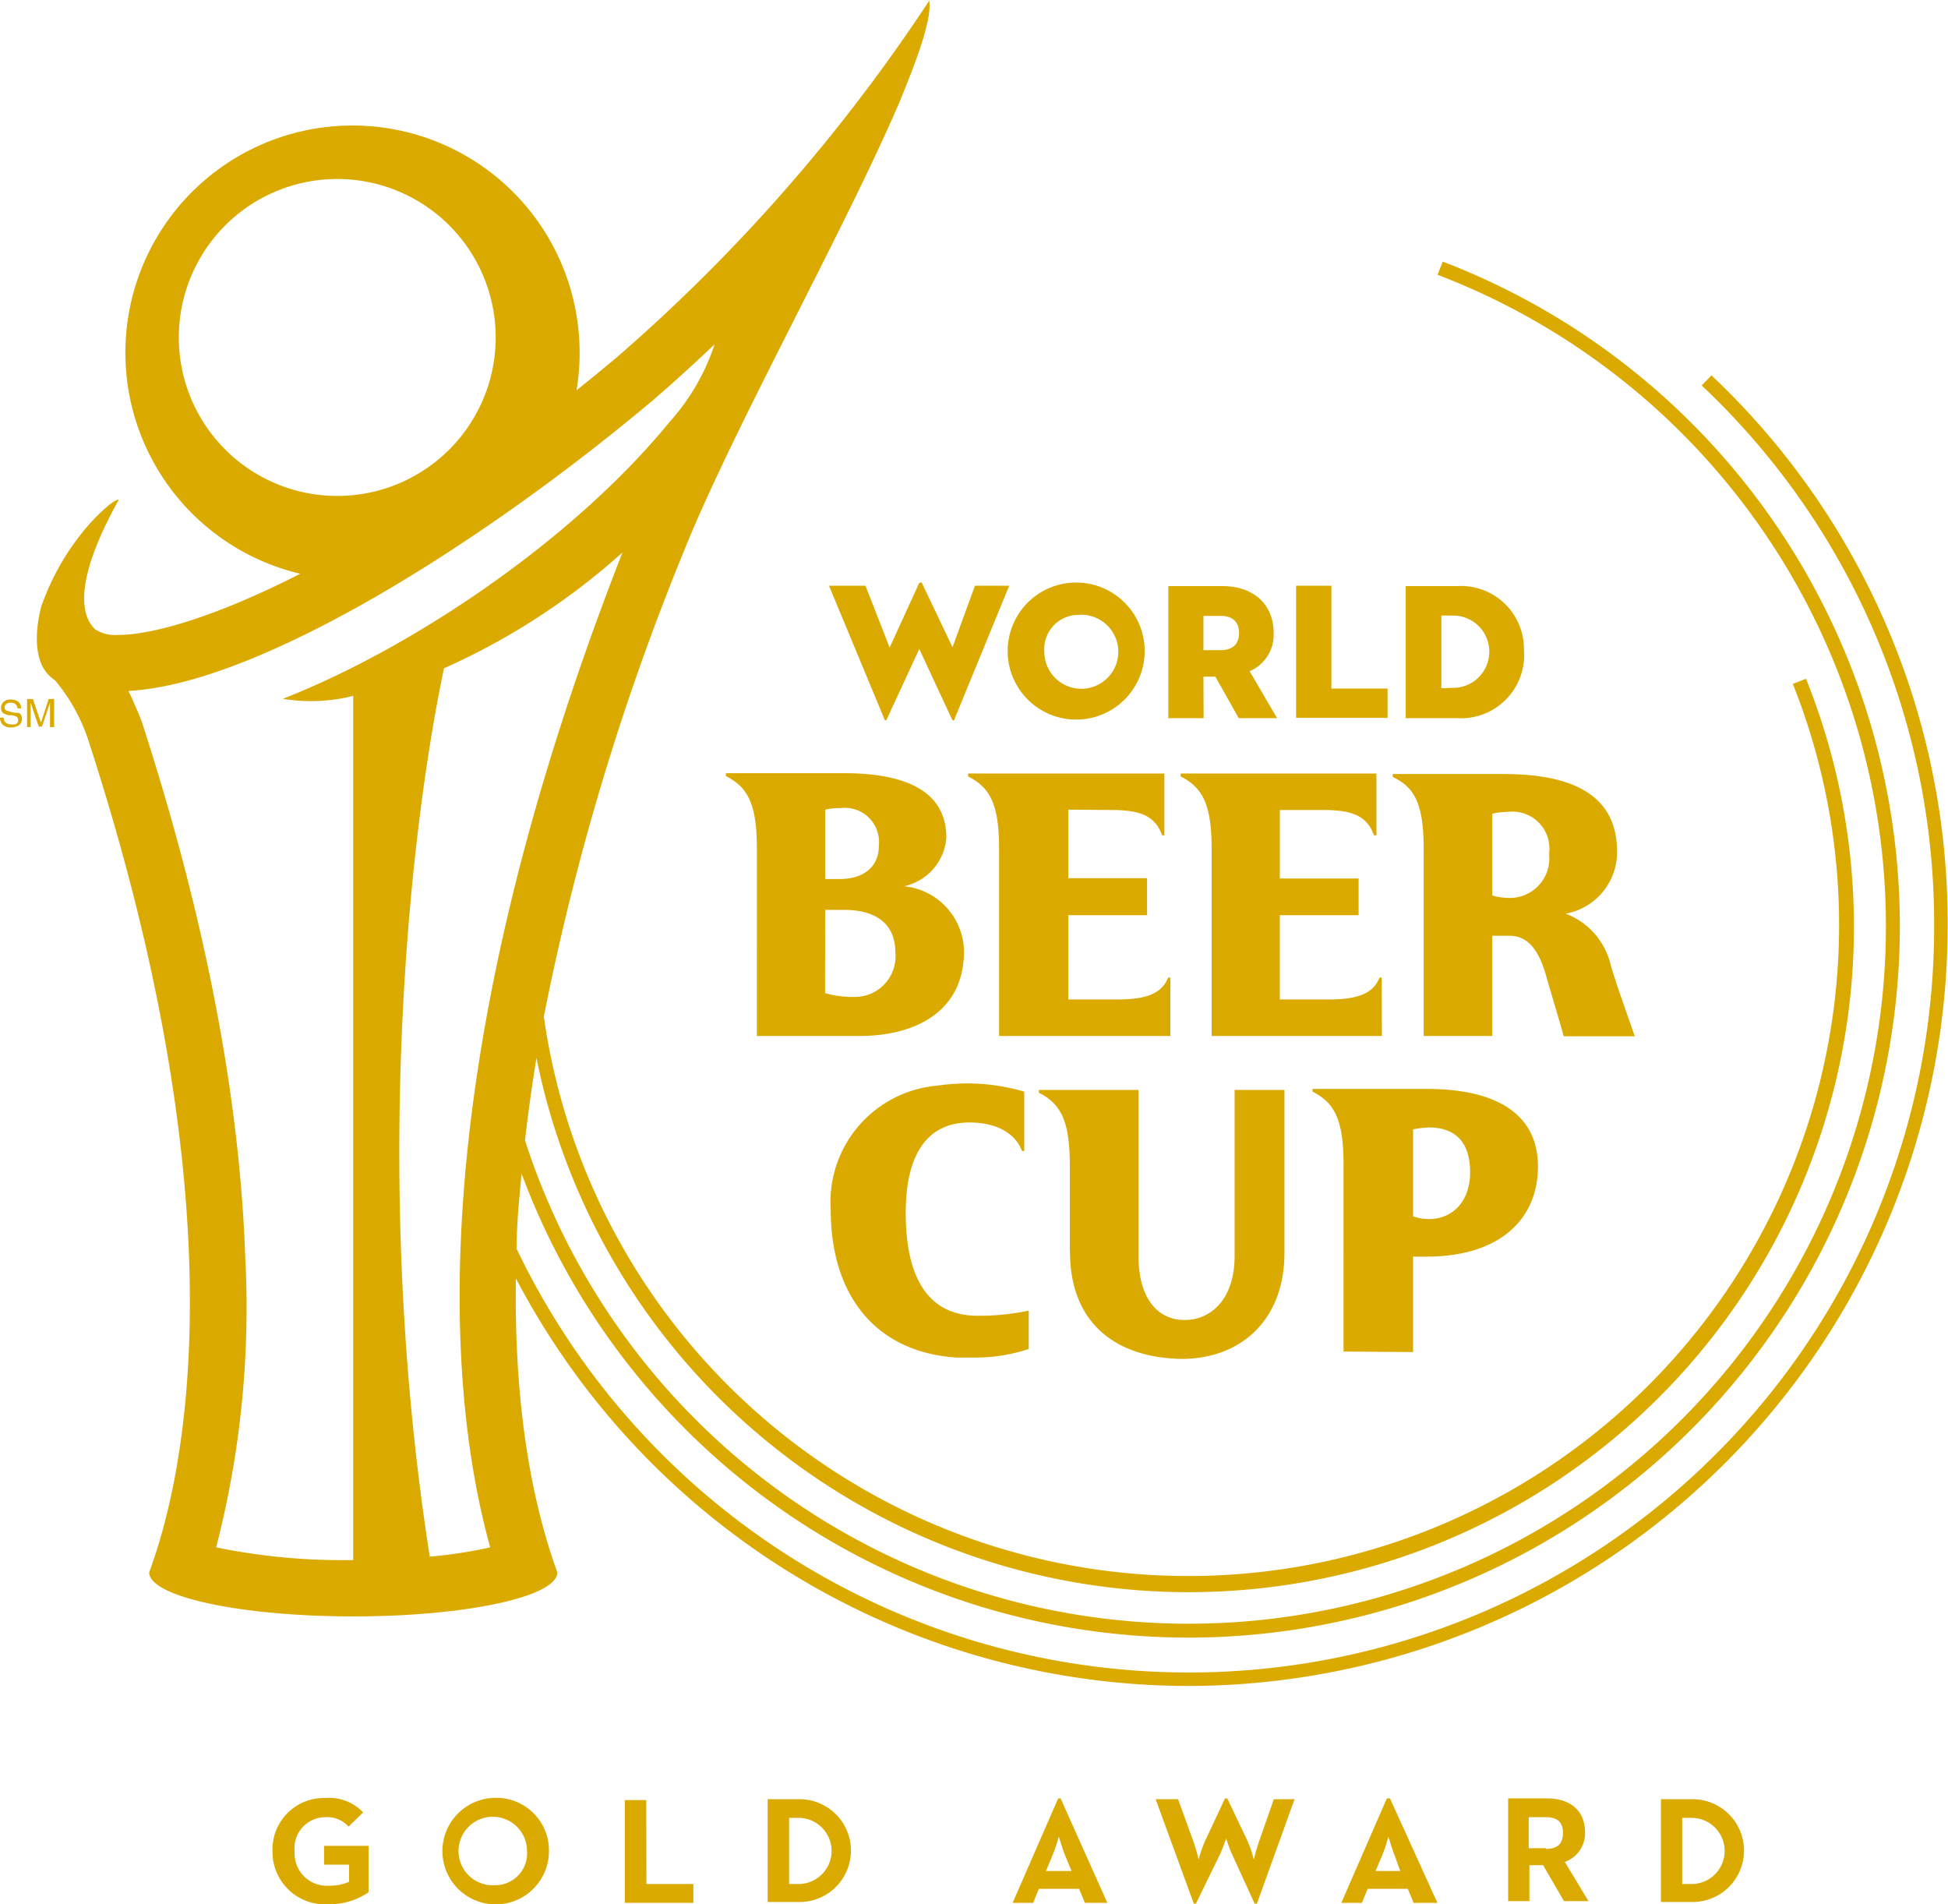 <svg xmlns="http://www.w3.org/2000/svg" viewBox="0 0 113.73 111.15">
  <title>World Beer Cup Gold</title>
  <path d="M53.78,66.85h1.49c3.11,0,6.09-1.32,6.09-4.95a3.88,3.88,0,0,0-3.5-3.79,3.14,3.14,0,0,0,2.47-2.83c0-2.47-1.95-3.77-6-3.77H47.46v.17c1.34.68,1.81,1.72,1.81,4.3V66.85Zm-.52-13.21a3.46,3.46,0,0,1,.88-.09,2,2,0,0,1,2.25,2.21c0,1.25-.94,1.93-2.28,1.93h-.85Zm0,5.85h1.09c2.09,0,3,1,3,2.45A2.37,2.37,0,0,1,55,64.57a5.88,5.88,0,0,1-1.75-.22l0,0Zm14.19-5.85v4h4.6V59.8h-4.6v4.92h2.83c1.64,0,2.61-.3,3-1.28h.13v3.41h-10V56c0-2.58-.46-3.62-1.81-4.3v-.17H73.06v3.61h-.13c-.43-1.18-1.32-1.48-3-1.48ZM53.58,77a6.82,6.82,0,0,1,6.22-7.25,12.34,12.34,0,0,1,1.88-.13,11.9,11.9,0,0,1,3.2.48v3.47h-.13c-.37-1-1.43-1.67-3.07-1.67-2.26,0-3.72,1.57-3.72,5.28,0,4.55,1.88,6,4.18,6a13.67,13.67,0,0,0,3-.3v2.24a9.8,9.8,0,0,1-3.24.5c-.35,0-.68,0-1,0C56.1,85.29,53.58,81.88,53.58,77Zm34,8.3V79.73h.79c4.27,0,6.5-2.19,6.5-5.26s-2.43-4.53-6.5-4.53H81.71v.16c1.34.68,1.81,1.72,1.81,4.31V85.27Zm0-13a6,6,0,0,1,.92-.11c1.6,0,2.41.92,2.41,2.61s-1,2.74-2.43,2.74a3.18,3.18,0,0,1-.9-.16ZM88.2,56V66.85h4V61h1c.92,0,1.63.59,2.11,2.21.35,1.23.72,2.43,1.07,3.66h4.14c-.46-1.38-1-2.78-1.4-4.16a4.25,4.25,0,0,0-2.63-3,3.65,3.65,0,0,0,3-3.61c0-3.2-2.41-4.54-6.64-4.54H86.39v.17C87.73,52.36,88.2,53.4,88.2,56Zm4-2.12a4.06,4.06,0,0,1,.92-.11,2.16,2.16,0,0,1,2.4,2.45,2.31,2.31,0,0,1-2.43,2.57,3.56,3.56,0,0,1-.89-.14Zm1.85-9.44a3.68,3.68,0,0,0-3.9-3.85h-3v7.71h3A3.69,3.69,0,0,0,94.06,44.42Zm-4.82,2.11V42.31h.69a2.11,2.11,0,0,1,0,4.22Zm-13.89-.67h.7l1.36,2.42h2.24l-1.6-2.74a2.32,2.32,0,0,0,1.4-2.24c0-1.58-1.09-2.73-3-2.73H73.29v7.71h2.06Zm0-3.55h1c.7,0,1.08.35,1.08,1s-.38,1-1.08,1h-1Zm-7.8,37.14v-5c0-2.59-.47-3.63-1.81-4.31v-.16h5.82v9.7c0,2.52,1.16,3.73,2.69,3.73s2.92-1.21,2.92-3.73v-9.7h2.91v9.51c0,4-2.63,6.19-6,6.19C70.27,85.64,67.55,83.65,67.55,79.45ZM86.09,48.28H80.75V40.57h2.06v6h3.28Zm-.33,18.57H75.82V56c0-2.58-.47-3.62-1.81-4.3v-.17H85.44v3.61H85.3c-.43-1.18-1.32-1.48-3-1.48h-2.5v4h4.6V59.8h-4.6v4.92h2.82c1.64,0,2.62-.3,3-1.28h.13Zm-18.9,44.5-2.66,6.1h1.2l.33-.82h2.35l.34.82h1.31L67,111.35Zm.78,4.24H66.15l.38-.92c.17-.41.35-1,.36-1.07s.2.67.37,1.07Zm-24.82.76h2.74v1.1h-4v-6h1.25Zm54.8-3c0-1.41-1-2-2.25-2H93.13v6h1.24v-2.1h.8l1.22,2.1h1.43l-1.38-2.29A1.77,1.77,0,0,0,97.62,113.39Zm-2.29.91h-1v-1.81h1c.6,0,1,.23,1,.9S96,114.3,95.33,114.3ZM68.05,48.38a4,4,0,1,0-4.14-4A4,4,0,0,0,68.05,48.38Zm0-6.11a2.16,2.16,0,1,1-2,2.15A2,2,0,0,1,68.05,42.27Zm18,69.08-2.66,6.1h1.2l.34-.82h2.34l.34.82H89l-2.77-6.1Zm.78,4.24H85.39l.39-.92c.17-.41.34-1,.35-1.07s.2.67.37,1.07ZM51.76,111.4H49.9v6h1.86a3,3,0,1,0,0-6Zm-.06,4.95h-.55v-3.86h.55a1.93,1.93,0,1,1,0,3.86Zm27.75-4.95h1.21l-2.2,6.1h-.13L77,114.59a6.93,6.93,0,0,1-.33-.9s-.2.57-.35.9l-1.42,2.91h-.12l-2.23-6.1h1.31l.88,2.43a10.51,10.51,0,0,1,.32,1.09,7.17,7.17,0,0,1,.38-1.09l1.16-2.48h.13l1.18,2.48a6.48,6.48,0,0,1,.37,1.09s.17-.68.32-1.09Zm-5-6.61a44.39,44.39,0,0,0,44.34-44.34A43.92,43.92,0,0,0,105,28.29l-.57.59A43.12,43.12,0,0,1,118,60.45,43.51,43.51,0,0,1,35.24,79.27c0-1.4.15-2.87.29-4.39A41.53,41.53,0,1,0,89.31,21.65l-.3.77A40.71,40.71,0,1,1,35.73,72.94c.18-1.55.4-3.15.67-4.81A38.84,38.84,0,1,0,110.52,46l-.77.3A38,38,0,1,1,36.83,65.72a146.48,146.48,0,0,1,8.11-27c2.84-7.14,9.33-18.66,12.62-26.3,1.27-3.06,1.92-5.06,1.77-6A101.08,101.08,0,0,1,41.11,27.22c-.81.68-1.59,1.32-2.37,1.94A13.09,13.09,0,0,0,38.92,27,13.26,13.26,0,1,0,22.61,39.87c-5,2.55-8.67,3.57-10.61,3.57a2.17,2.17,0,0,1-1.37-.33c-.84-.8-1.25-2.83,1.39-7.57-.33,0-1.27.9-1.92,1.66a14.61,14.61,0,0,0-2.62,4.61c-.46,1.85-.27,3.29.47,4,.12.12.25.21.37.31h0a10.63,10.63,0,0,1,1.94,3.54c7.9,24.31,6.56,40.26,3.53,48.5,0,1.42,5.34,2.57,11.92,2.57s11.91-1.15,11.91-2.57c-1.46-4-2.54-9.66-2.42-17.16A44.38,44.38,0,0,0,74.47,104.79ZM18.23,32.62a9.25,9.25,0,1,1,13.08,0A9.25,9.25,0,0,1,18.23,32.62ZM25.7,97.44a36.59,36.59,0,0,1-8-.74,55.93,55.93,0,0,0,1.7-16.89c-.32-9.37-2.34-19.86-6-31.17l-.06-.18c-.25-.64-.51-1.22-.76-1.75,7.66-.4,20.82-8.72,30.66-17l0,0c1.25-1.08,2.43-2.16,3.56-3.23A12.72,12.72,0,0,1,44.18,31C38.46,38,29,44.28,21.59,47.17A10.12,10.12,0,0,0,25.7,47Zm4.47-.2C26.82,75.8,28.85,55.65,31,45.39a39.88,39.88,0,0,0,10.42-6.76C29.3,69.66,31.36,88.3,33.7,96.7A26.53,26.53,0,0,1,30.17,97.24ZM7.92,47.18h.32v1.64H8v-1a1.31,1.31,0,0,1,0-.17v-.25l-.47,1.39H7.34l-.47-1.39v.24c0,.08,0,.14,0,.18v1H6.66V47.18H7l.47,1.38ZM6.2,48a.39.39,0,0,1,.16.34.43.43,0,0,1-.2.39.84.84,0,0,1-.45.11.67.67,0,0,1-.46-.15.57.57,0,0,1-.17-.42h.21a.58.58,0,0,0,.06.22.43.43,0,0,0,.38.17.78.78,0,0,0,.22,0,.24.24,0,0,0,.19-.25.23.23,0,0,0-.08-.19.86.86,0,0,0-.26-.09l-.21,0a1.2,1.2,0,0,1-.3-.11.35.35,0,0,1-.15-.31.46.46,0,0,1,.15-.36.55.55,0,0,1,.42-.14.72.72,0,0,1,.42.12.45.45,0,0,1,.18.4H6.1a.34.34,0,0,0-.07-.2.37.37,0,0,0-.33-.13.41.41,0,0,0-.27.08.29.29,0,0,0-.08.19.19.19,0,0,0,.1.18l.28.09.23.05A.79.79,0,0,1,6.2,48Zm52.7-7.6,1.79,3.76L62,40.57h2l-3.2,7.8c0,.09-.09.09-.14,0l-1.91-4.11-1.9,4.11c0,.08-.1.08-.13,0l-3.24-7.8h2.13l1.41,3.61,1.72-3.76C58.83,40.36,58.87,40.36,58.9,40.42Zm45,71h-1.85v6h1.85a3,3,0,1,0,0-6Zm-.06,4.95h-.55v-3.86h.55a1.93,1.93,0,1,1,0,3.86ZM24,114.12h2.6v2.71a4,4,0,0,1-2.32.7,3.06,3.06,0,0,1-3.29-3.1,3,3,0,0,1,3.09-3.1,2.73,2.73,0,0,1,2.2.84l-.85.83a1.67,1.67,0,0,0-1.35-.55,1.81,1.81,0,0,0-1.8,2,1.89,1.89,0,0,0,2,2,2.83,2.83,0,0,0,1.18-.23v-1H24Zm10-2.8a3.11,3.11,0,1,0,3.13,3.11A3.07,3.07,0,0,0,34,111.32Zm0,5.1a2,2,0,1,1,1.85-2A1.86,1.86,0,0,1,34,116.42Z" transform="translate(-5.08 -6.38)" fill="#dbaa00"/>
</svg>
